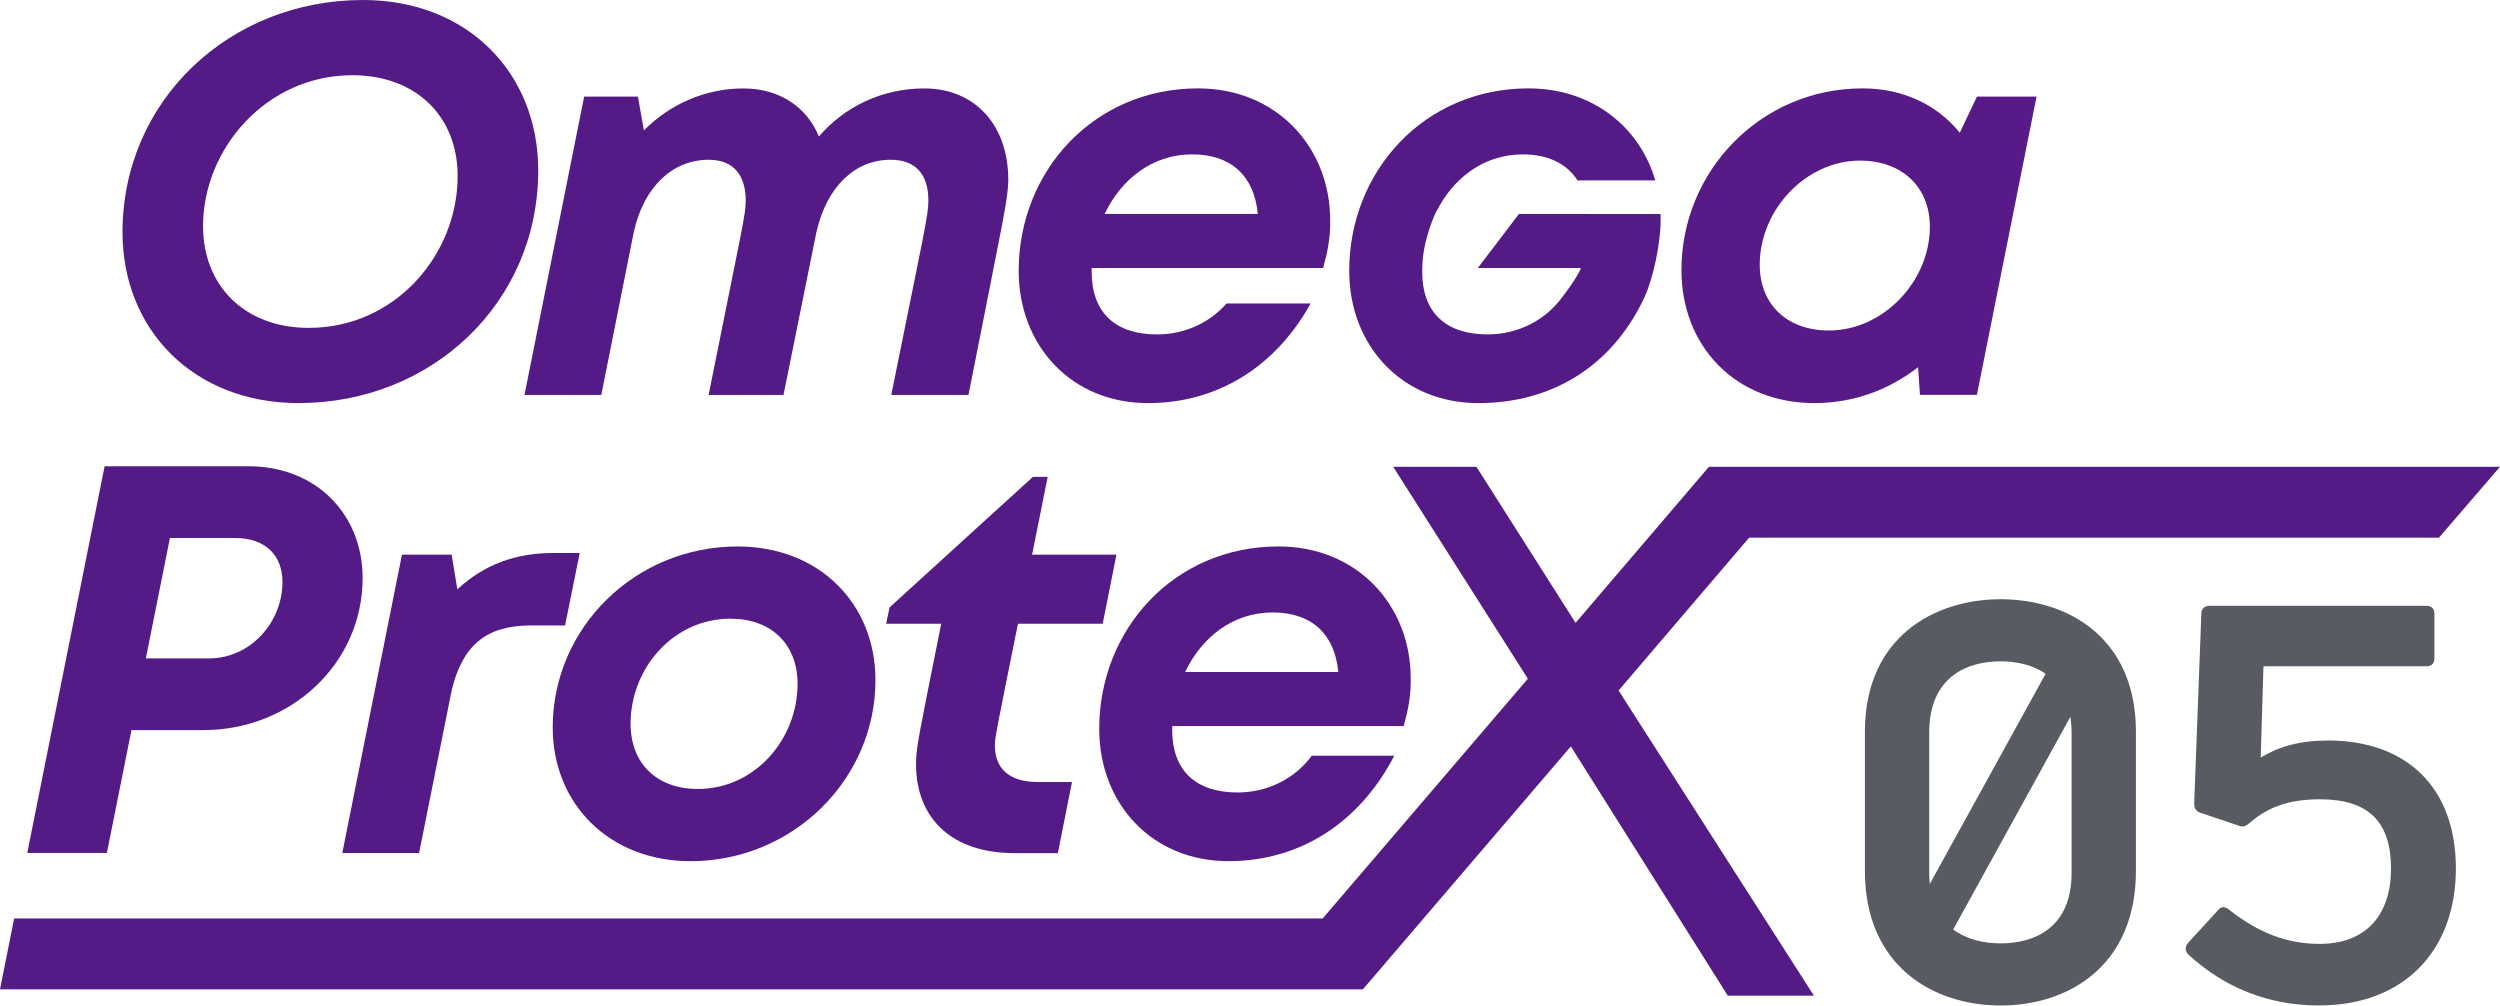 <?xml version="1.0" encoding="UTF-8"?>
<svg id="b" data-name="レイヤー 2" xmlns="http://www.w3.org/2000/svg" viewBox="0 0 100.693 40.499">
  <g id="c" data-name="レイヤー 1">
    <g>
      <g>
        <g>
          <path d="M4.934,9.358C4.934,4.037,9.253,0,14.619,0c4.208,0,7.059,2.934,7.059,6.862,0,5.336-4.287,9.373-9.653,9.373-4.224,0-7.09-2.949-7.09-6.878ZM18.433,7.097c0-2.429-1.695-4.067-4.243-4.067-3.454,0-6.011,2.954-6.011,6.08,0,2.42,1.695,4.096,4.258,4.096,3.486,0,5.995-2.954,5.995-6.109Z" style="fill: #541b86;"/>
          <path d="M40.612,7.228c-.013.81-.149,1.312-1.605,8.678h-3.109c1.335-6.613,1.494-7.232,1.494-7.823,0-1.066-.512-1.648-1.524-1.648-1.439,0-2.568,1.086-2.986,2.915-.247,1.24-.655,3.229-1.324,6.556h-3.017c1.351-6.74,1.494-7.248,1.494-7.823,0-1.018-.481-1.648-1.492-1.648-1.451,0-2.609,1.082-3.015,2.906l-1.31,6.566h-3.093l2.403-12.015h2.165l.242,1.36c1.026-1.038,2.453-1.69,4.004-1.69,1.463,0,2.559.751,3.044,1.938,1.012-1.189,2.529-1.938,4.248-1.938,2.057,0,3.379,1.503,3.379,3.668Z" style="fill: #541b86;"/>
          <path d="M82.027,3.89l-2.403,12.015h-2.293l-.076-1.116c-1.155.903-2.591,1.446-4.175,1.446-3.185,0-5.356-2.291-5.356-5.358,0-3.992,3.195-7.317,7.292-7.317,1.656,0,3.021.677,3.919,1.786l.691-1.456h2.401ZM77.729,9.128c0-1.6-1.126-2.659-2.818-2.659-2.157,0-4.034,1.966-4.034,4.193,0,1.6,1.101,2.65,2.787,2.65,2.173,0,4.065-1.966,4.065-4.183Z" style="fill: #571a86;"/>
          <path d="M14.606,23.28c0,3.432-2.876,6.127-6.42,6.127h-2.891l-.99,4.947H1.098l3.115-15.575h5.79c2.752,0,4.602,1.954,4.602,4.5ZM11.376,23.439c0-1.078-.694-1.769-1.906-1.769h-2.626l-.97,4.848h2.553c1.641,0,2.949-1.434,2.949-3.079Z" style="fill: #541b86;"/>
          <path d="M23.35,22.274l-.591,2.918h-1.389c-1.797,0-2.749.812-3.18,2.623l-1.31,6.54h-3.093l2.403-12.015h2.001l.23,1.397c1.081-1.004,2.352-1.464,3.861-1.464h1.068Z" style="fill: #541b86;"/>
          <path d="M22.261,29.305c0-4.021,3.316-7.295,7.448-7.295,3.29,0,5.552,2.307,5.552,5.381,0,4.005-3.331,7.295-7.447,7.295-3.29,0-5.552-2.323-5.552-5.381ZM32.124,27.546c0-1.59-1.047-2.627-2.708-2.627-2.293,0-4.018,1.994-4.018,4.231,0,1.591,1.047,2.627,2.707,2.627,2.3,0,4.018-2.001,4.018-4.231Z" style="fill: #541b86;"/>
          <path d="M41,25.122c-.866,4.304-.93,4.596-.93,4.896,0,.961.607,1.479,1.724,1.479h1.383l-.569,2.864h-1.754c-2.485,0-3.959-1.366-3.959-3.59,0-.677.118-1.155,1.015-5.649h-2.218l.137-.657,5.772-5.257h.597l-.628,3.133h3.397l-.553,2.782h-3.413Z" style="fill: #541b86;"/>
          <path d="M47.215,29.244c-.002.052-.002.104-.002.156,0,1.641.954,2.519,2.634,2.519,1.222,0,2.313-.566,2.988-1.48h3.322c-1.389,2.682-3.782,4.246-6.677,4.246-3.093,0-5.206-2.323-5.206-5.327,0-4.011,3.017-7.349,7.222-7.349,3.166,0,5.323,2.368,5.323,5.308.016.712-.111,1.315-.283,1.926l-9.32 0ZM51.263,24.668c-1.629,0-2.872,1.018-3.529,2.399h6.17c-.149-1.551-1.093-2.399-2.642-2.399l0-0Z" style="fill: #541b86;"/>
        </g>
        <polygon points="98.235 21.655 100.693 18.801 68.831 18.801 63.46 25.087 59.466 18.801 56.114 18.801 61.538 27.337 53.273 36.994 .569 36.994 0 39.848 54.893 39.848 63.269 30.062 69.591 40.103 73.06 40.103 65.192 27.812 70.451 21.655 98.235 21.655" style="fill: #541b86;"/>
        <path d="M63.974,8.617h-2.795l-1.656,2.176,3.981-0h.177c-.193.46-.776,1.196-.776,1.196-.675.913-1.766,1.48-2.988,1.48-1.68,0-2.634-.878-2.634-2.519,0-.052.001-.104.002-.156h.002c.005-1.156.568-2.293.568-2.293h.009c.67-1.32,1.887-2.282,3.469-2.282l-0.0 0c1.012,0,1.764.364,2.206,1.048h3.131c-.624-2.153-2.541-3.707-5.105-3.707-4.205,0-7.222,3.338-7.222,7.349,0,3.004,2.114,5.327,5.206,5.327,2.895,0,5.359-1.432,6.677-4.246.366-.781.655-2.181.661-3.122.001-.084-.001-.167-.004-.25h-2.909v0Z" style="fill: #541b86;"/>
        <path d="M53.292,10.794c.172-.61.299-1.214.283-1.926,0-2.94-2.158-5.308-5.323-5.308-4.204,0-7.222,3.338-7.222,7.349,0,3.004,2.114,5.327,5.206,5.327,2.81,0,5.147-1.473,6.552-4.013h-3.386c-.68.775-1.685,1.247-2.798,1.247-1.68,0-2.634-.878-2.634-2.519,0-.052.001-.104.002-.156l9.32-0ZM48.02,6.218l-0.0 0c1.549,0,2.492.848,2.642,2.399h-6.17c.657-1.381,1.9-2.399,3.529-2.399Z" style="fill: #541b86;"/>
      </g>
      <g>
        <path d="M80.582,24.135c-2.679,0-5.469,1.528-5.469,5.337v5.602c0,3.875,2.79,5.425,5.469,5.425,2.679,0,5.447-1.55,5.447-5.425v-5.602c0-3.809-2.768-5.337-5.447-5.337ZM77.703,29.516c0-2.281,1.55-2.879,2.879-2.879.619,0,1.278.133,1.809.501l-4.664,8.464c-.014-.14-.023-.285-.023-.441v-5.647ZM83.438,35.162c0,2.236-1.528,2.834-2.857,2.834-.654,0-1.361-.146-1.911-.56l4.718-8.562c.03.199.049.409.049.642v5.647Z" style="fill: #585c62;"/>
        <path d="M93.756,29.826c-1.129,0-1.971.243-2.701.686l.111-3.676h6.554c.221,0,.332-.111.332-.332v-1.772c0-.221-.111-.332-.332-.332h-8.725c-.199,0-.332.111-.332.332l-.288,7.639c0,.221.111.332.288.376l1.506.509c.177.066.288.022.443-.111.686-.598,1.506-.952,2.834-.952,1.949,0,2.857.908,2.857,2.79,0,1.86-.996,3.034-2.879,3.034-1.329,0-2.48-.465-3.609-1.351-.177-.155-.332-.177-.465-.022l-1.218,1.329c-.133.177-.133.31,0,.465,1.439,1.329,3.211,2.059,5.27,2.059,3.41,0,5.514-2.192,5.514-5.514,0-3.299-2.015-5.159-5.159-5.159Z" style="fill: #585c62;"/>
      </g>
    </g>
  </g>
</svg>